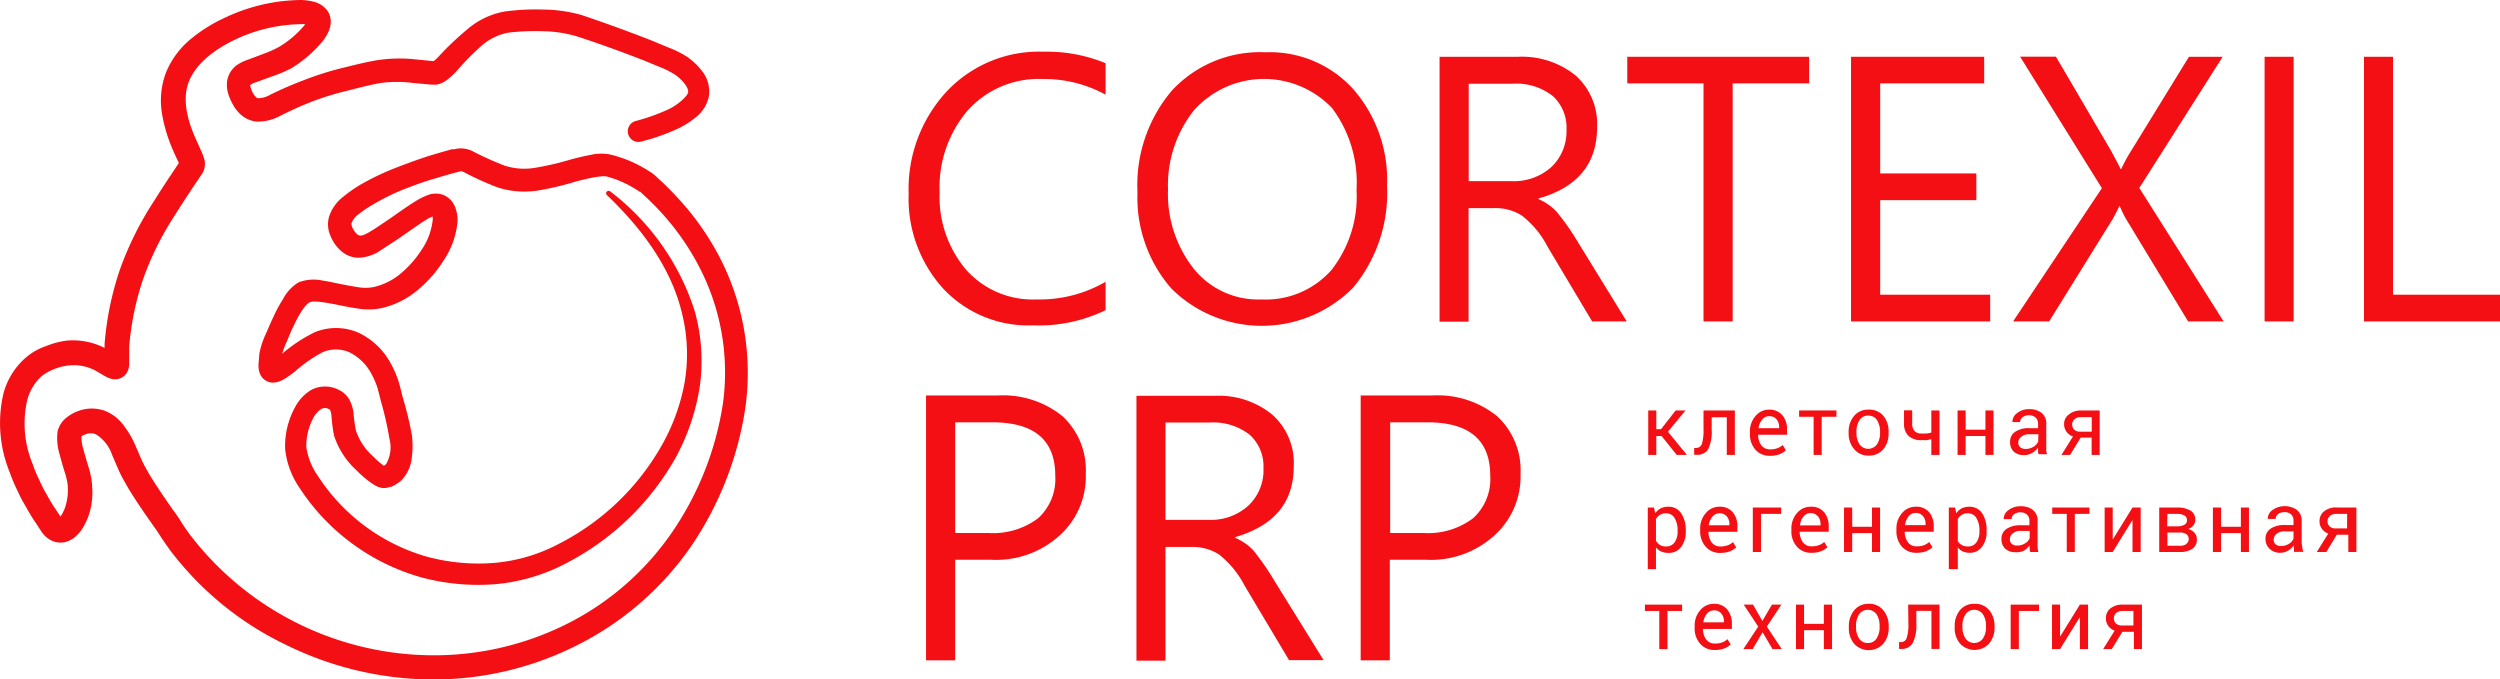 <svg xmlns="http://www.w3.org/2000/svg" viewBox="0 0 217.08 58.97"><defs><style>.cls-1{fill:#F30F13;}</style></defs><title>Ресурс 1</title><g id="Слой_2" data-name="Слой 2"><g id="Слой_2-2" data-name="Слой 2"><polygon class="cls-1" points="146.34 35.66 146.33 35.64 145.5 35.64 144.23 37.27 143.82 37.27 143.82 35.64 143.12 35.64 143.12 39.5 143.82 39.5 143.82 37.86 144.28 37.86 145.59 39.5 146.45 39.5 146.46 39.48 144.83 37.49 146.34 35.66"/><path class="cls-1" d="M148.33,39a3.52,3.52,0,0,0,.3-1.67v-1.1h1.31V39.5h.7V35.64h-2.72v1.65a4,4,0,0,1-.14,1.25.54.54,0,0,1-.53.36h-.14l0,.59h.2A1.1,1.1,0,0,0,148.33,39Z"/><path class="cls-1" d="M153.6,35.57a1.48,1.48,0,0,0-1.16.55,2,2,0,0,0-.49,1.37v.16a2,2,0,0,0,.47,1.39,1.63,1.63,0,0,0,1.28.54,2.25,2.25,0,0,0,.83-.14,1.78,1.78,0,0,0,.54-.34l-.27-.46a1.47,1.47,0,0,1-.47.28,1.74,1.74,0,0,1-.63.1.94.94,0,0,1-.76-.35,1.57,1.57,0,0,1-.28-.92v0h2.51v-.44a1.84,1.84,0,0,0-.4-1.25A1.45,1.45,0,0,0,153.6,35.57Zm.88,1.61H152.7v0a1.38,1.38,0,0,1,.31-.74.74.74,0,0,1,.6-.3.79.79,0,0,1,.66.28,1.1,1.1,0,0,1,.22.69Z"/><polygon class="cls-1" points="156.22 36.19 157.48 36.19 157.48 39.5 158.18 39.5 158.18 36.19 159.46 36.19 159.46 35.64 156.22 35.64 156.22 36.19"/><path class="cls-1" d="M162.25,35.57a1.55,1.55,0,0,0-1.26.55,2.12,2.12,0,0,0-.47,1.41v.08A2.09,2.09,0,0,0,161,39a1.57,1.57,0,0,0,1.27.56,1.58,1.58,0,0,0,1.26-.55,2.13,2.13,0,0,0,.46-1.42v-.08a2.12,2.12,0,0,0-.46-1.41A1.57,1.57,0,0,0,162.25,35.57Zm1,2a1.82,1.82,0,0,1-.26,1,.93.93,0,0,1-1.53,0,1.74,1.74,0,0,1-.26-1v-.08a1.79,1.79,0,0,1,.26-1,.83.83,0,0,1,.76-.4.86.86,0,0,1,.77.4,1.87,1.87,0,0,1,.26,1Z"/><path class="cls-1" d="M166.83,38.22l.46,0,.41-.08V39.5h.71V35.64h-.71v1.92a2.07,2.07,0,0,1-.42.08,3.19,3.19,0,0,1-.45,0,.74.74,0,0,1-.59-.22.94.94,0,0,1-.2-.68V35.63h-.71v1.14a1.44,1.44,0,0,0,.4,1.09A1.58,1.58,0,0,0,166.83,38.22Z"/><polygon class="cls-1" points="170.68 37.86 172.4 37.86 172.4 39.5 173.1 39.5 173.1 35.64 172.4 35.64 172.4 37.31 170.68 37.31 170.68 35.64 169.98 35.64 169.98 39.5 170.68 39.5 170.68 37.86"/><path class="cls-1" d="M177.68,38.72V36.86a1.16,1.16,0,0,0-.4-1,1.62,1.62,0,0,0-1.06-.33,1.6,1.6,0,0,0-1.08.35.94.94,0,0,0-.4.77v0h.67a.54.54,0,0,1,.21-.42.88.88,0,0,1,.55-.17.83.83,0,0,1,.59.2.7.7,0,0,1,.21.54v.38h-.77a2,2,0,0,0-1.21.31,1,1,0,0,0-.45.87,1.14,1.14,0,0,0,.31.85,1.31,1.31,0,0,0,.92.31,1.34,1.34,0,0,0,.68-.19,1.69,1.69,0,0,0,.52-.47,2.45,2.45,0,0,0,0,.27c0,.09,0,.2.05.31h.73a2.33,2.33,0,0,1-.08-.38C177.69,39,177.68,38.86,177.68,38.72Zm-.7-.38a1,1,0,0,1-.4.45,1.28,1.28,0,0,1-.69.19.69.69,0,0,1-.48-.15.54.54,0,0,1-.16-.4.64.64,0,0,1,.26-.5,1,1,0,0,1,.68-.22H177Z"/><path class="cls-1" d="M179.63,36a1,1,0,0,0-.4.85A1.12,1.12,0,0,0,180,37.9l-1,1.6h.75l.92-1.5h.95v1.5h.7V35.64h-1.63A1.62,1.62,0,0,0,179.63,36Zm2,1.48h-1a.71.71,0,0,1-.53-.18.64.64,0,0,1-.17-.44.61.61,0,0,1,.19-.45.8.8,0,0,1,.58-.19h.93Z"/><path class="cls-1" d="M144.86,44a1.53,1.53,0,0,0-.66.14,1.37,1.37,0,0,0-.47.43l-.11-.5h-.54v5.35h.71V47.53a1.16,1.16,0,0,0,.46.36,1.49,1.49,0,0,0,.62.12,1.32,1.32,0,0,0,1.11-.52,2.16,2.16,0,0,0,.4-1.34v-.08a2.61,2.61,0,0,0-.4-1.5A1.29,1.29,0,0,0,144.86,44Zm.81,2.15a1.56,1.56,0,0,1-.26.94.86.86,0,0,1-.75.36,1,1,0,0,1-.53-.13,1,1,0,0,1-.34-.37V45.08a1,1,0,0,1,.34-.37.9.9,0,0,1,.52-.14.83.83,0,0,1,.76.42,2,2,0,0,1,.26,1.08Z"/><path class="cls-1" d="M149.28,44a1.51,1.51,0,0,0-1.16.55,2,2,0,0,0-.49,1.37v.16a2,2,0,0,0,.48,1.39,1.6,1.6,0,0,0,1.28.54,2.23,2.23,0,0,0,.82-.14,1.72,1.72,0,0,0,.55-.34l-.28-.46a1.42,1.42,0,0,1-.46.28,1.74,1.74,0,0,1-.63.1.91.91,0,0,1-.76-.35,1.57,1.57,0,0,1-.28-.92h2.51v-.44a1.85,1.85,0,0,0-.4-1.26A1.43,1.43,0,0,0,149.28,44Zm.88,1.61h-1.78v0a1.38,1.38,0,0,1,.31-.74.77.77,0,0,1,.6-.3.79.79,0,0,1,.66.28,1,1,0,0,1,.22.69Z"/><polygon class="cls-1" points="152.91 44.62 154.66 44.62 154.66 44.07 152.2 44.07 152.2 47.93 152.91 47.93 152.91 44.62"/><path class="cls-1" d="M157.31,48a2.19,2.19,0,0,0,.82-.14,1.72,1.72,0,0,0,.55-.34l-.28-.46a1.42,1.42,0,0,1-.46.28,1.74,1.74,0,0,1-.63.1.92.92,0,0,1-.76-.35,1.57,1.57,0,0,1-.28-.92h2.52v-.44a1.9,1.9,0,0,0-.4-1.26,1.45,1.45,0,0,0-1.18-.47,1.52,1.52,0,0,0-1.17.55,2,2,0,0,0-.49,1.37v.16a2,2,0,0,0,.48,1.39A1.62,1.62,0,0,0,157.31,48Zm-.71-3.16a.83.83,0,0,1,1.26,0,1,1,0,0,1,.22.69v.09H156.3v0A1.37,1.37,0,0,1,156.6,44.85Z"/><polygon class="cls-1" points="160.83 46.29 162.55 46.29 162.55 47.93 163.25 47.93 163.25 44.07 162.55 44.07 162.55 45.74 160.83 45.74 160.83 44.07 160.12 44.07 160.12 47.93 160.83 47.93 160.83 46.29"/><path class="cls-1" d="M166.43,48a2.19,2.19,0,0,0,.82-.14,1.72,1.72,0,0,0,.55-.34l-.28-.46a1.42,1.42,0,0,1-.46.28,1.74,1.74,0,0,1-.63.1.91.91,0,0,1-.76-.35,1.57,1.57,0,0,1-.28-.92h2.52v-.44a1.9,1.9,0,0,0-.4-1.26,1.47,1.47,0,0,0-1.19-.47,1.51,1.51,0,0,0-1.16.55,2,2,0,0,0-.49,1.37v.16a2,2,0,0,0,.48,1.39A1.62,1.62,0,0,0,166.43,48Zm-.71-3.16a.77.77,0,0,1,.6-.3.79.79,0,0,1,.66.28,1,1,0,0,1,.22.69v.09h-1.78v0A1.38,1.38,0,0,1,165.72,44.85Z"/><path class="cls-1" d="M170,47.53a1.13,1.13,0,0,0,.45.36A1.54,1.54,0,0,0,171,48a1.29,1.29,0,0,0,1.1-.52,2.1,2.1,0,0,0,.4-1.34v-.08a2.61,2.61,0,0,0-.39-1.5A1.29,1.29,0,0,0,171,44a1.53,1.53,0,0,0-.66.14,1.28,1.28,0,0,0-.47.43l-.11-.5h-.54v5.35H170Zm0-2.45a.94.94,0,0,1,.34-.37.88.88,0,0,1,.52-.14.84.84,0,0,1,.76.42,2.06,2.06,0,0,1,.26,1.08v.08a1.63,1.63,0,0,1-.26.94.86.86,0,0,1-.75.36,1,1,0,0,1-.53-.13A.94.94,0,0,1,170,47Z"/><path class="cls-1" d="M175.73,47.82a1.65,1.65,0,0,0,.51-.47,2.45,2.45,0,0,0,0,.27c0,.09,0,.2.06.31H177a2.32,2.32,0,0,1-.07-.38,2.61,2.61,0,0,1,0-.4V45.29a1.19,1.19,0,0,0-.4-1,1.62,1.62,0,0,0-1.06-.33,1.68,1.68,0,0,0-1.09.35.91.91,0,0,0-.39.77v0h.68a.54.54,0,0,1,.21-.42.86.86,0,0,1,.55-.17.8.8,0,0,1,.58.2.7.7,0,0,1,.21.54v.38h-.76a2.1,2.1,0,0,0-1.22.31,1,1,0,0,0-.45.87,1.15,1.15,0,0,0,.32.85,1.29,1.29,0,0,0,.92.31A1.37,1.37,0,0,0,175.73,47.82Zm-1.21-1a.63.63,0,0,1,.25-.5,1,1,0,0,1,.68-.22h.79v.63a.89.89,0,0,1-.4.45,1.23,1.23,0,0,1-.69.19.65.65,0,0,1-.47-.15A.51.51,0,0,1,174.52,46.86Z"/><polygon class="cls-1" points="178.2 44.62 179.46 44.62 179.46 47.93 180.16 47.93 180.16 44.62 181.43 44.62 181.43 44.07 178.2 44.07 178.2 44.62"/><polygon class="cls-1" points="185.15 45.18 185.17 45.19 185.17 47.93 185.88 47.93 185.88 44.07 185.17 44.07 183.47 46.82 183.45 46.81 183.45 44.07 182.75 44.07 182.75 47.93 183.45 47.93 185.15 45.18"/><path class="cls-1" d="M190,45.94a1,1,0,0,0,.46-.32.78.78,0,0,0,.16-.49.89.89,0,0,0-.42-.8,2.27,2.27,0,0,0-1.18-.26h-1.53v3.86h1.77a1.88,1.88,0,0,0,1.11-.28.94.94,0,0,0,.39-.82.89.89,0,0,0-.2-.56A1.05,1.05,0,0,0,190,45.94Zm-1.8-1.32H189a1.31,1.31,0,0,1,.67.14.44.44,0,0,1,.23.41.42.42,0,0,1-.23.4,1.32,1.32,0,0,1-.67.13h-.82Zm1.65,2.62a1,1,0,0,1-.59.15h-1.06V46.24h1.06a1,1,0,0,1,.59.15.49.49,0,0,1,.2.43A.48.48,0,0,1,189.81,47.24Z"/><polygon class="cls-1" points="194.58 45.74 192.86 45.74 192.86 44.07 192.15 44.07 192.15 47.93 192.86 47.93 192.86 46.29 194.58 46.29 194.58 47.93 195.28 47.93 195.28 44.07 194.58 44.07 194.58 45.74"/><path class="cls-1" d="M199.86,47.15V45.29a1.19,1.19,0,0,0-.4-1,1.85,1.85,0,0,0-2.14,0,.92.92,0,0,0-.4.77v0h.68a.54.54,0,0,1,.21-.42.86.86,0,0,1,.55-.17.84.84,0,0,1,.59.2.73.73,0,0,1,.2.54v.38h-.76a2.1,2.1,0,0,0-1.22.31,1,1,0,0,0-.45.87,1.15,1.15,0,0,0,.32.85A1.29,1.29,0,0,0,198,48a1.37,1.37,0,0,0,.68-.19,1.65,1.65,0,0,0,.51-.47,1.24,1.24,0,0,0,0,.27c0,.09,0,.2,0,.31H200a1.61,1.61,0,0,1-.08-.38A2.61,2.61,0,0,1,199.86,47.15Zm-.71-.38a.89.89,0,0,1-.4.45,1.23,1.23,0,0,1-.69.19.66.66,0,0,1-.47-.15.51.51,0,0,1-.16-.4.63.63,0,0,1,.25-.5,1,1,0,0,1,.68-.22h.79Z"/><path class="cls-1" d="M201.8,44.4a1.06,1.06,0,0,0-.39.85,1.08,1.08,0,0,0,.2.66,1.15,1.15,0,0,0,.56.42l-1,1.6H202l.91-1.5h1v1.5h.7V44.07h-1.63A1.65,1.65,0,0,0,201.8,44.4Zm2,1.48h-1a.68.68,0,0,1-.52-.18.6.6,0,0,1-.18-.44.62.62,0,0,1,.2-.45.82.82,0,0,1,.58-.19h.93Z"/><polygon class="cls-1" points="142.83 53.05 144.08 53.05 144.08 56.36 144.79 56.36 144.79 53.05 146.06 53.05 146.06 52.5 142.83 52.5 142.83 53.05"/><path class="cls-1" d="M148.8,52.43a1.51,1.51,0,0,0-1.16.55,2,2,0,0,0-.49,1.37v.16a2,2,0,0,0,.48,1.39,1.62,1.62,0,0,0,1.28.54,2.19,2.19,0,0,0,.82-.14,1.72,1.72,0,0,0,.55-.34L150,55.5a1.42,1.42,0,0,1-.46.28,1.74,1.74,0,0,1-.63.1.92.92,0,0,1-.76-.35,1.57,1.57,0,0,1-.28-.92v0h2.51v-.44a1.89,1.89,0,0,0-.4-1.25A1.46,1.46,0,0,0,148.8,52.43Zm.88,1.61H147.9v0a1.38,1.38,0,0,1,.31-.74.77.77,0,0,1,.6-.3.77.77,0,0,1,.66.28,1,1,0,0,1,.22.69Z"/><polygon class="cls-1" points="154.68 52.5 153.86 52.5 153.03 53.92 152.22 52.5 151.41 52.5 152.67 54.41 151.38 56.36 152.19 56.36 153.05 54.9 153.91 56.36 154.71 56.36 153.42 54.41 154.68 52.5"/><polygon class="cls-1" points="158.37 54.17 156.65 54.17 156.65 52.5 155.95 52.5 155.95 56.36 156.65 56.36 156.65 54.72 158.37 54.72 158.37 56.36 159.08 56.36 159.08 52.5 158.37 52.5 158.37 54.17"/><path class="cls-1" d="M162.21,52.43A1.55,1.55,0,0,0,161,53a2.12,2.12,0,0,0-.46,1.41v.08a2.08,2.08,0,0,0,.46,1.41,1.72,1.72,0,0,0,2.53,0,2.13,2.13,0,0,0,.47-1.42v-.08a2.12,2.12,0,0,0-.47-1.41A1.56,1.56,0,0,0,162.21,52.43Zm1,2a1.74,1.74,0,0,1-.26,1,.83.83,0,0,1-.76.4.85.85,0,0,1-.77-.4,1.82,1.82,0,0,1-.26-1v-.08a1.87,1.87,0,0,1,.26-1,.93.93,0,0,1,1.53,0,1.79,1.79,0,0,1,.26,1Z"/><path class="cls-1" d="M165.71,54.15a3.67,3.67,0,0,1-.15,1.25.52.52,0,0,1-.52.36h-.14l0,.59h.2a1.1,1.1,0,0,0,1-.54,3.52,3.52,0,0,0,.3-1.67v-1.1h1.31v3.31h.7V52.5h-2.72Z"/><path class="cls-1" d="M171.45,52.43a1.55,1.55,0,0,0-1.26.55,2.12,2.12,0,0,0-.46,1.41v.08a2.08,2.08,0,0,0,.46,1.41,1.72,1.72,0,0,0,2.53,0,2.13,2.13,0,0,0,.47-1.42v-.08a2.12,2.12,0,0,0-.47-1.41A1.56,1.56,0,0,0,171.45,52.43Zm1,2a1.74,1.74,0,0,1-.26,1,.93.93,0,0,1-1.53,0,1.82,1.82,0,0,1-.26-1v-.08a1.87,1.87,0,0,1,.26-1,.93.93,0,0,1,1.53,0,1.79,1.79,0,0,1,.26,1Z"/><polygon class="cls-1" points="174.59 56.36 175.3 56.36 175.3 53.05 177.05 53.05 177.05 52.5 174.59 52.5 174.59 56.36"/><polygon class="cls-1" points="178.9 55.25 178.88 55.24 178.88 52.5 178.18 52.5 178.18 56.36 178.88 56.36 180.58 53.61 180.6 53.62 180.6 56.36 181.31 56.36 181.31 52.5 180.6 52.5 178.9 55.25"/><path class="cls-1" d="M183.25,52.83a1.06,1.06,0,0,0-.39.85,1.12,1.12,0,0,0,.76,1.08l-1,1.6h.75l.92-1.5h1v1.5h.7V52.5h-1.63A1.67,1.67,0,0,0,183.25,52.83Zm2,1.48h-1a.71.71,0,0,1-.53-.18.64.64,0,0,1-.17-.44.61.61,0,0,1,.19-.45.8.8,0,0,1,.58-.19h.93Z"/><path class="cls-1" d="M82.15,8a12.47,12.47,0,0,0-3.25,8.82,11.63,11.63,0,0,0,3,8.24,10.12,10.12,0,0,0,7.8,3.19A13.24,13.24,0,0,0,96,26.93V24.47A11.4,11.4,0,0,1,90,26a7.73,7.73,0,0,1-6.13-2.6,9.77,9.77,0,0,1-2.28-6.7A10.29,10.29,0,0,1,84,9.62a8.28,8.28,0,0,1,6.53-2.76A11.11,11.11,0,0,1,96,8.22V5.49a13.36,13.36,0,0,0-5.4-1A11,11,0,0,0,82.15,8Z"/><path class="cls-1" d="M117.54,7.78a9.76,9.76,0,0,0-7.65-3.24,10.44,10.44,0,0,0-8.12,3.31,12.69,12.69,0,0,0-3,8.85,12,12,0,0,0,2.94,8.35,11.14,11.14,0,0,0,15.8-.09,12.89,12.89,0,0,0,2.93-8.84A12,12,0,0,0,117.54,7.78Zm-1.93,15.67A7.61,7.61,0,0,1,109.49,26a7.15,7.15,0,0,1-5.87-2.71,10.48,10.48,0,0,1-2.2-6.84,10.46,10.46,0,0,1,2.26-6.88,8.16,8.16,0,0,1,12-.17,10.79,10.79,0,0,1,2.11,7.09A10.32,10.32,0,0,1,115.61,23.45Z"/><path class="cls-1" d="M135.15,18.37a4.72,4.72,0,0,0-1.56-1.08v-.06q5.08-1.42,5.09-6.19a5.67,5.67,0,0,0-1.87-4.49,7.43,7.43,0,0,0-5-1.62H125v23h2.52V18.07h2.27a4.28,4.28,0,0,1,2.36.65,8.19,8.19,0,0,1,2.24,2.72l3.86,6.47h3L137,21A20.94,20.94,0,0,0,135.15,18.37Zm-3.86-2.64h-3.76V7.27h3.79a5.12,5.12,0,0,1,3.5,1.06,3.67,3.67,0,0,1,1.2,2.92,4.25,4.25,0,0,1-1.32,3.26A4.85,4.85,0,0,1,131.29,15.73Z"/><polygon class="cls-1" points="147.92 27.91 150.45 27.91 150.45 7.24 157.09 7.24 157.09 4.93 141.3 4.93 141.3 7.24 147.92 7.24 147.92 27.91"/><polygon class="cls-1" points="172.81 25.59 163.26 25.59 163.26 17.38 171.61 17.38 171.61 15.06 163.26 15.06 163.26 7.24 172.29 7.24 172.29 4.93 160.73 4.93 160.73 27.91 172.81 27.91 172.81 25.59"/><path class="cls-1" d="M184,17.91h.07A10.06,10.06,0,0,0,184.6,19L190,27.91h3.08l-7.32-11.59L193,4.93h-2.93L185.11,13a14.63,14.63,0,0,0-.92,1.67h-.06c-.24-.52-.52-1-.83-1.59l-4.78-8.16h-3.11l7.1,11.42L174.8,27.91h3.13L183.46,19Q184,18,184,17.91Z"/><rect class="cls-1" x="196.64" y="4.93" width="2.52" height="22.98"/><polygon class="cls-1" points="207.79 25.59 207.79 4.93 205.27 4.93 205.27 27.91 217.08 27.91 217.08 25.59 207.79 25.59"/><path class="cls-1" d="M92.26,36.14a8.23,8.23,0,0,0-5.64-1.8H80.41v23h2.53V48.6H86a8.19,8.19,0,0,0,5.89-2,6.88,6.88,0,0,0,2.39-5.46A6.38,6.38,0,0,0,92.26,36.14ZM90.14,45a6.48,6.48,0,0,1-4.32,1.28H82.94V36.67h3.23q5.46,0,5.46,4.63A4.59,4.59,0,0,1,90.14,45Z"/><path class="cls-1" d="M108.82,47.78a4.66,4.66,0,0,0-1.57-1.08v-.06c3.4-1,5.09-3,5.09-6.19A5.61,5.61,0,0,0,110.47,36a7.35,7.35,0,0,0-5-1.63H98.68v23h2.52V47.49h2.27a4.3,4.3,0,0,1,2.36.64,8.31,8.31,0,0,1,2.24,2.72l3.86,6.47h3l-4.28-6.9A22.07,22.07,0,0,0,108.82,47.78ZM105,45.14H101.2V36.69H105a5.15,5.15,0,0,1,3.5,1.05,3.69,3.69,0,0,1,1.21,2.92,4.21,4.21,0,0,1-1.33,3.26A4.81,4.81,0,0,1,105,45.14Z"/><path class="cls-1" d="M130,36.14a8.23,8.23,0,0,0-5.64-1.8h-6.21v23h2.53V48.6h3.07a8.19,8.19,0,0,0,5.89-2,6.88,6.88,0,0,0,2.39-5.46A6.38,6.38,0,0,0,130,36.14ZM127.91,45a6.48,6.48,0,0,1-4.32,1.28h-2.88V36.67h3.23q5.46,0,5.46,4.63A4.59,4.59,0,0,1,127.91,45Z"/><path class="cls-1" d="M58.77,17.1c-.37-.41-.76-.79-1.15-1.18l-.6-.55-.15-.14-.25-.2-.38-.24A10.9,10.9,0,0,0,53,13.42,3.59,3.59,0,0,0,52,13.35c-.31,0-.6.08-.88.13-.55.11-1.09.24-1.6.38a24.32,24.32,0,0,1-3,.7,5.59,5.59,0,0,1-2.68-.17A25.7,25.7,0,0,1,41,13.11a2.35,2.35,0,0,0-1.27-.21l-.29.06-.2,0-.39.11c-.52.14-1,.29-1.55.45-1,.32-2,.69-3.06,1.1a22.48,22.48,0,0,0-3,1.45,12.45,12.45,0,0,0-1.42,1,3.57,3.57,0,0,0-1.25,1.76,2.47,2.47,0,0,0,0,1.3,3.73,3.73,0,0,0,.47,1,3.22,3.22,0,0,0,.79.83,2.32,2.32,0,0,0,1.26.42,3.57,3.57,0,0,0,2-.67l1.35-.88c.88-.59,1.75-1.24,2.57-1.75a3.18,3.18,0,0,1,.55-.28h0a1.08,1.08,0,0,1,0,.4,5.65,5.65,0,0,1-.93,2.46,9,9,0,0,1-1.87,2.12,5.54,5.54,0,0,1-2.39,1.16,3.8,3.8,0,0,1-1.26,0c-.51-.08-1-.17-1.51-.27s-1-.22-1.6-.31a3.66,3.66,0,0,0-2.08.16A3.7,3.7,0,0,0,24.56,26a11,11,0,0,0-.81,1.5c-.24.49-.45,1-.66,1.48a7,7,0,0,0-.57,1.75l-.07.86a2.2,2.2,0,0,0,.06.68,1.34,1.34,0,0,0,.3.56,1.27,1.27,0,0,0,.78.39,1.76,1.76,0,0,0,.87-.19,3.59,3.59,0,0,0,.45-.26c.26-.17.48-.34.7-.51A12.31,12.31,0,0,1,28,30.59a2.93,2.93,0,0,1,2.34,0,4.34,4.34,0,0,1,1.85,1.76,7.7,7.7,0,0,1,.56,1.24c.12.41.26,1,.39,1.48a27.21,27.21,0,0,1,.67,3,2.94,2.94,0,0,1-.29,2.24,1.27,1.27,0,0,1-.19.13,7.43,7.43,0,0,1-1-.87,5.2,5.2,0,0,1-1.43-2.2,12.94,12.94,0,0,1-.2-1.46,3.2,3.2,0,0,0-.29-1.06,2.06,2.06,0,0,0-1-1,2.58,2.58,0,0,0-2.37,0,3.76,3.76,0,0,0-1.42,1.51A7,7,0,0,0,24.76,39,7.34,7.34,0,0,0,26,42.35a18.67,18.67,0,0,0,10.5,7.76,19,19,0,0,0,6.58.61,16.35,16.35,0,0,0,6.34-1.95,23,23,0,0,0,9.26-9.05,19,19,0,0,0,2.09-6.21A16.11,16.11,0,0,0,60.32,27,21.17,21.17,0,0,0,53,16.63a.22.22,0,0,0-.3,0,.21.21,0,0,0,0,.31c3,2.86,5.6,6.32,6.53,10.31a14.68,14.68,0,0,1,.21,6,17.4,17.4,0,0,1-2.11,5.65,21.44,21.44,0,0,1-8.68,8.26A14.65,14.65,0,0,1,43,48.87,17.17,17.17,0,0,1,37,48.32a16.79,16.79,0,0,1-9.4-7,5.84,5.84,0,0,1-1-2.47,5.13,5.13,0,0,1,.6-2.55,2,2,0,0,1,.69-.78.65.65,0,0,1,.66,0c.17.09.06,0,.12.09a1.69,1.69,0,0,1,.11.47A14.14,14.14,0,0,0,29,37.8,7,7,0,0,0,31,40.88,8.63,8.63,0,0,0,32.33,42a3.23,3.23,0,0,0,.51.28l.23.07a1.33,1.33,0,0,0,.54,0,.6.6,0,0,0,.2-.07l.13,0a3,3,0,0,0,1-.66,3.37,3.37,0,0,0,.83-2,7.71,7.71,0,0,0,0-1.81A29.31,29.31,0,0,0,35,34.61c-.14-.51-.24-1-.42-1.58a9.18,9.18,0,0,0-.74-1.63,6.16,6.16,0,0,0-2.69-2.5,4.87,4.87,0,0,0-3.8-.06,13,13,0,0,0-2.85,1.88l0,0a7.63,7.63,0,0,1,.41-1.08c.2-.48.41-1,.62-1.41.41-.88,1-1.86,1.41-2s1.52.07,2.53.27c.52.11,1.06.21,1.6.29a5.65,5.65,0,0,0,1.88,0,7.34,7.34,0,0,0,3.25-1.55,10.7,10.7,0,0,0,2.3-2.59,7.3,7.3,0,0,0,1.23-3.41,3,3,0,0,0-.17-1.14,1.9,1.9,0,0,0-1-1.15A1.92,1.92,0,0,0,37,17a5.17,5.17,0,0,0-.85.43c-1,.61-1.79,1.22-2.66,1.8s-1.88,1.3-2.22,1.22c-.13,0-.27-.07-.5-.39s-.28-.6-.24-.71a1.81,1.81,0,0,1,.61-.75,9.72,9.72,0,0,1,1.18-.8A19.91,19.91,0,0,1,35,16.46c1-.38,1.92-.73,2.9-1,.49-.15,1-.3,1.48-.43l.65-.17a2,2,0,0,1,.26.09,25.42,25.42,0,0,0,2.94,1.33,7.61,7.61,0,0,0,3.56.25A25.76,25.76,0,0,0,50,15.76c.5-.13,1-.25,1.47-.34a6,6,0,0,1,.69-.1,1.54,1.54,0,0,1,.5,0,9.17,9.17,0,0,1,2.56,1.12l.29.19c.08.06,0,0,.06,0l.14.13.56.52c.36.35.72.71,1.06,1.08a21.83,21.83,0,0,1,3.45,4.94,19.84,19.84,0,0,1,2,11.69A26.92,26.92,0,0,1,58.3,46.3a24.31,24.31,0,0,1-9.06,7.87A25.78,25.78,0,0,1,37.51,56.9a26.68,26.68,0,0,1-21-10.45c-.3-.41-.59-.82-.85-1.25s-.64-.91-.93-1.34c-.59-.85-1.17-1.7-1.7-2.57-.25-.42-.52-.9-.7-1.28l-.63-1.46A8.18,8.18,0,0,0,10.78,37,3.73,3.73,0,0,0,9.1,35.67a3.34,3.34,0,0,0-2.25,0,3.61,3.61,0,0,0-1,.53A2.22,2.22,0,0,0,5,37.46a4.76,4.76,0,0,0,.18,2c.14.55.29,1.06.45,1.57a5.78,5.78,0,0,1,.18.67,3.19,3.19,0,0,1,.08.62,4.62,4.62,0,0,1-.11,1.28,3.54,3.54,0,0,1-.44,1.12l-.09.13-.4-.6A13.24,13.24,0,0,1,4.09,43a11.1,11.1,0,0,1-.68-1.33,9.65,9.65,0,0,1-.57-1.37,9.13,9.13,0,0,1-.48-5.54,4.27,4.27,0,0,1,1.29-2.13A4.82,4.82,0,0,1,6,31.73a4,4,0,0,1,2.43.53l.66.39.26.13a.93.93,0,0,0,.21.08,1,1,0,0,0,.39.07,1.12,1.12,0,0,0,.72-.21,1.16,1.16,0,0,0,.43-.53,1.58,1.58,0,0,0,.12-.54v-.84c0-.24,0-.49,0-.73a24.48,24.48,0,0,1,1.23-5.91,25.93,25.93,0,0,1,2.7-5.43c.55-.88,1.12-1.75,1.7-2.62l.44-.65.22-.33.05-.08a1.3,1.3,0,0,0,.21-.56,1.66,1.66,0,0,0,0-.57,5.62,5.62,0,0,0-.35-.93l-.32-.72c-.85-1.82-1.32-3.71-.67-5.27s2.28-2.76,4-3.58A13.84,13.84,0,0,1,26.09,2.1a2.35,2.35,0,0,1,.4,0,.91.91,0,0,1-.11.16,8.78,8.78,0,0,1-2.11,1.79A9.48,9.48,0,0,1,23,4.63l-1.49.56a3.71,3.71,0,0,0-.95.47A2.08,2.08,0,0,0,19.73,7a2.61,2.61,0,0,0,.13,1.27,4.8,4.8,0,0,0,.43.92,3.06,3.06,0,0,0,.76.88,2.43,2.43,0,0,0,1.26.49,4.07,4.07,0,0,0,2-.49,30,30,0,0,1,2.81-1.26,24.91,24.91,0,0,1,2.9-.9c1-.25,2.05-.53,3-.7a10.76,10.76,0,0,1,2.9,0l1.56.14h.3a1.07,1.07,0,0,0,.36-.06,1.23,1.23,0,0,0,.24-.09A2.83,2.83,0,0,0,39,6.79a7.93,7.93,0,0,0,.65-.62A24.09,24.09,0,0,1,41.78,4a4.88,4.88,0,0,1,2.33-1.16,19.42,19.42,0,0,1,3-.13A11.11,11.11,0,0,1,50,3.13c2,.64,3.95,1.36,5.89,2.11l1.43.59a7.51,7.51,0,0,1,1.24.62c.76.5,1.31,1.27,1.18,1.62S58.83,9.13,58,9.51a17.26,17.26,0,0,1-2.81,1h0a.92.92,0,1,0,.49,1.78,18.35,18.35,0,0,0,3.14-1.1,7.4,7.4,0,0,0,1.53-.95,3.17,3.17,0,0,0,1.19-1.81A2.84,2.84,0,0,0,61,6.22a5.74,5.74,0,0,0-1.36-1.3A8.74,8.74,0,0,0,58,4.11l-1.49-.62c-2-.78-4-1.51-6-2.18A12.43,12.43,0,0,0,47.15.83,19.81,19.81,0,0,0,43.82,1a6.81,6.81,0,0,0-3.27,1.57A25.69,25.69,0,0,0,38.19,4.8a4,4,0,0,1-.54.51l-1.53-.15a12.91,12.91,0,0,0-3.39.07c-1.12.19-2.13.46-3.16.71a26.34,26.34,0,0,0-3.13,1,32.17,32.17,0,0,0-3,1.3,2.17,2.17,0,0,1-1,.29c-.13,0-.23-.07-.44-.39a2,2,0,0,1-.28-.76,1.44,1.44,0,0,1,.49-.23l1.47-.54a10.59,10.59,0,0,0,1.63-.69A11,11,0,0,0,28,3.6a3.89,3.89,0,0,0,.56-.94,2.1,2.1,0,0,0,.16-.76,1.67,1.67,0,0,0-.31-1A2.15,2.15,0,0,0,27.16.13a5.18,5.18,0,0,0-1-.13,15.7,15.7,0,0,0-6.59,1.52,13.3,13.3,0,0,0-2.92,1.8,7.43,7.43,0,0,0-2.2,2.89,6.83,6.83,0,0,0-.38,3.67,13.32,13.32,0,0,0,1,3.27c.15.35.35.77.46,1l-.05.08-.44.66c-.59.88-1.17,1.77-1.74,2.68a28.14,28.14,0,0,0-2.9,5.87,26.6,26.6,0,0,0-1.32,6.45c0,.1,0,.21,0,.32a6.07,6.07,0,0,0-3.33-.63A7.44,7.44,0,0,0,4,30.05,5.35,5.35,0,0,0,2.3,31a6.26,6.26,0,0,0-2,3.17A11.29,11.29,0,0,0,.84,41a14.08,14.08,0,0,0,.65,1.55A12.75,12.75,0,0,0,2.25,44a14.33,14.33,0,0,0,.86,1.41l.45.69A2.21,2.21,0,0,0,4.62,47a1.82,1.82,0,0,0,1,.08,2.16,2.16,0,0,0,.75-.34,3.18,3.18,0,0,0,.8-.87,5.8,5.8,0,0,0,.72-1.8A6.45,6.45,0,0,0,8,42.24a5,5,0,0,0-.12-.94,7.4,7.4,0,0,0-.23-.86c-.15-.5-.3-1-.42-1.47a3.06,3.06,0,0,1-.15-1.09c0-.05,0,0,0,0a1.5,1.5,0,0,1,.38-.18,1.25,1.25,0,0,1,.85,0,3.37,3.37,0,0,1,1.42,1.79l.62,1.44c.27.58.53,1,.81,1.5.57.93,1.17,1.82,1.79,2.7.3.44.62.86.87,1.26s.61.91.93,1.36A27.48,27.48,0,0,0,24.85,56,29,29,0,0,0,37.5,59a27.69,27.69,0,0,0,12.66-3A26.37,26.37,0,0,0,60,47.45a29,29,0,0,0,4.73-12.11,21.84,21.84,0,0,0-2.17-12.86A23.47,23.47,0,0,0,58.77,17.1Z"/></g></g></svg>